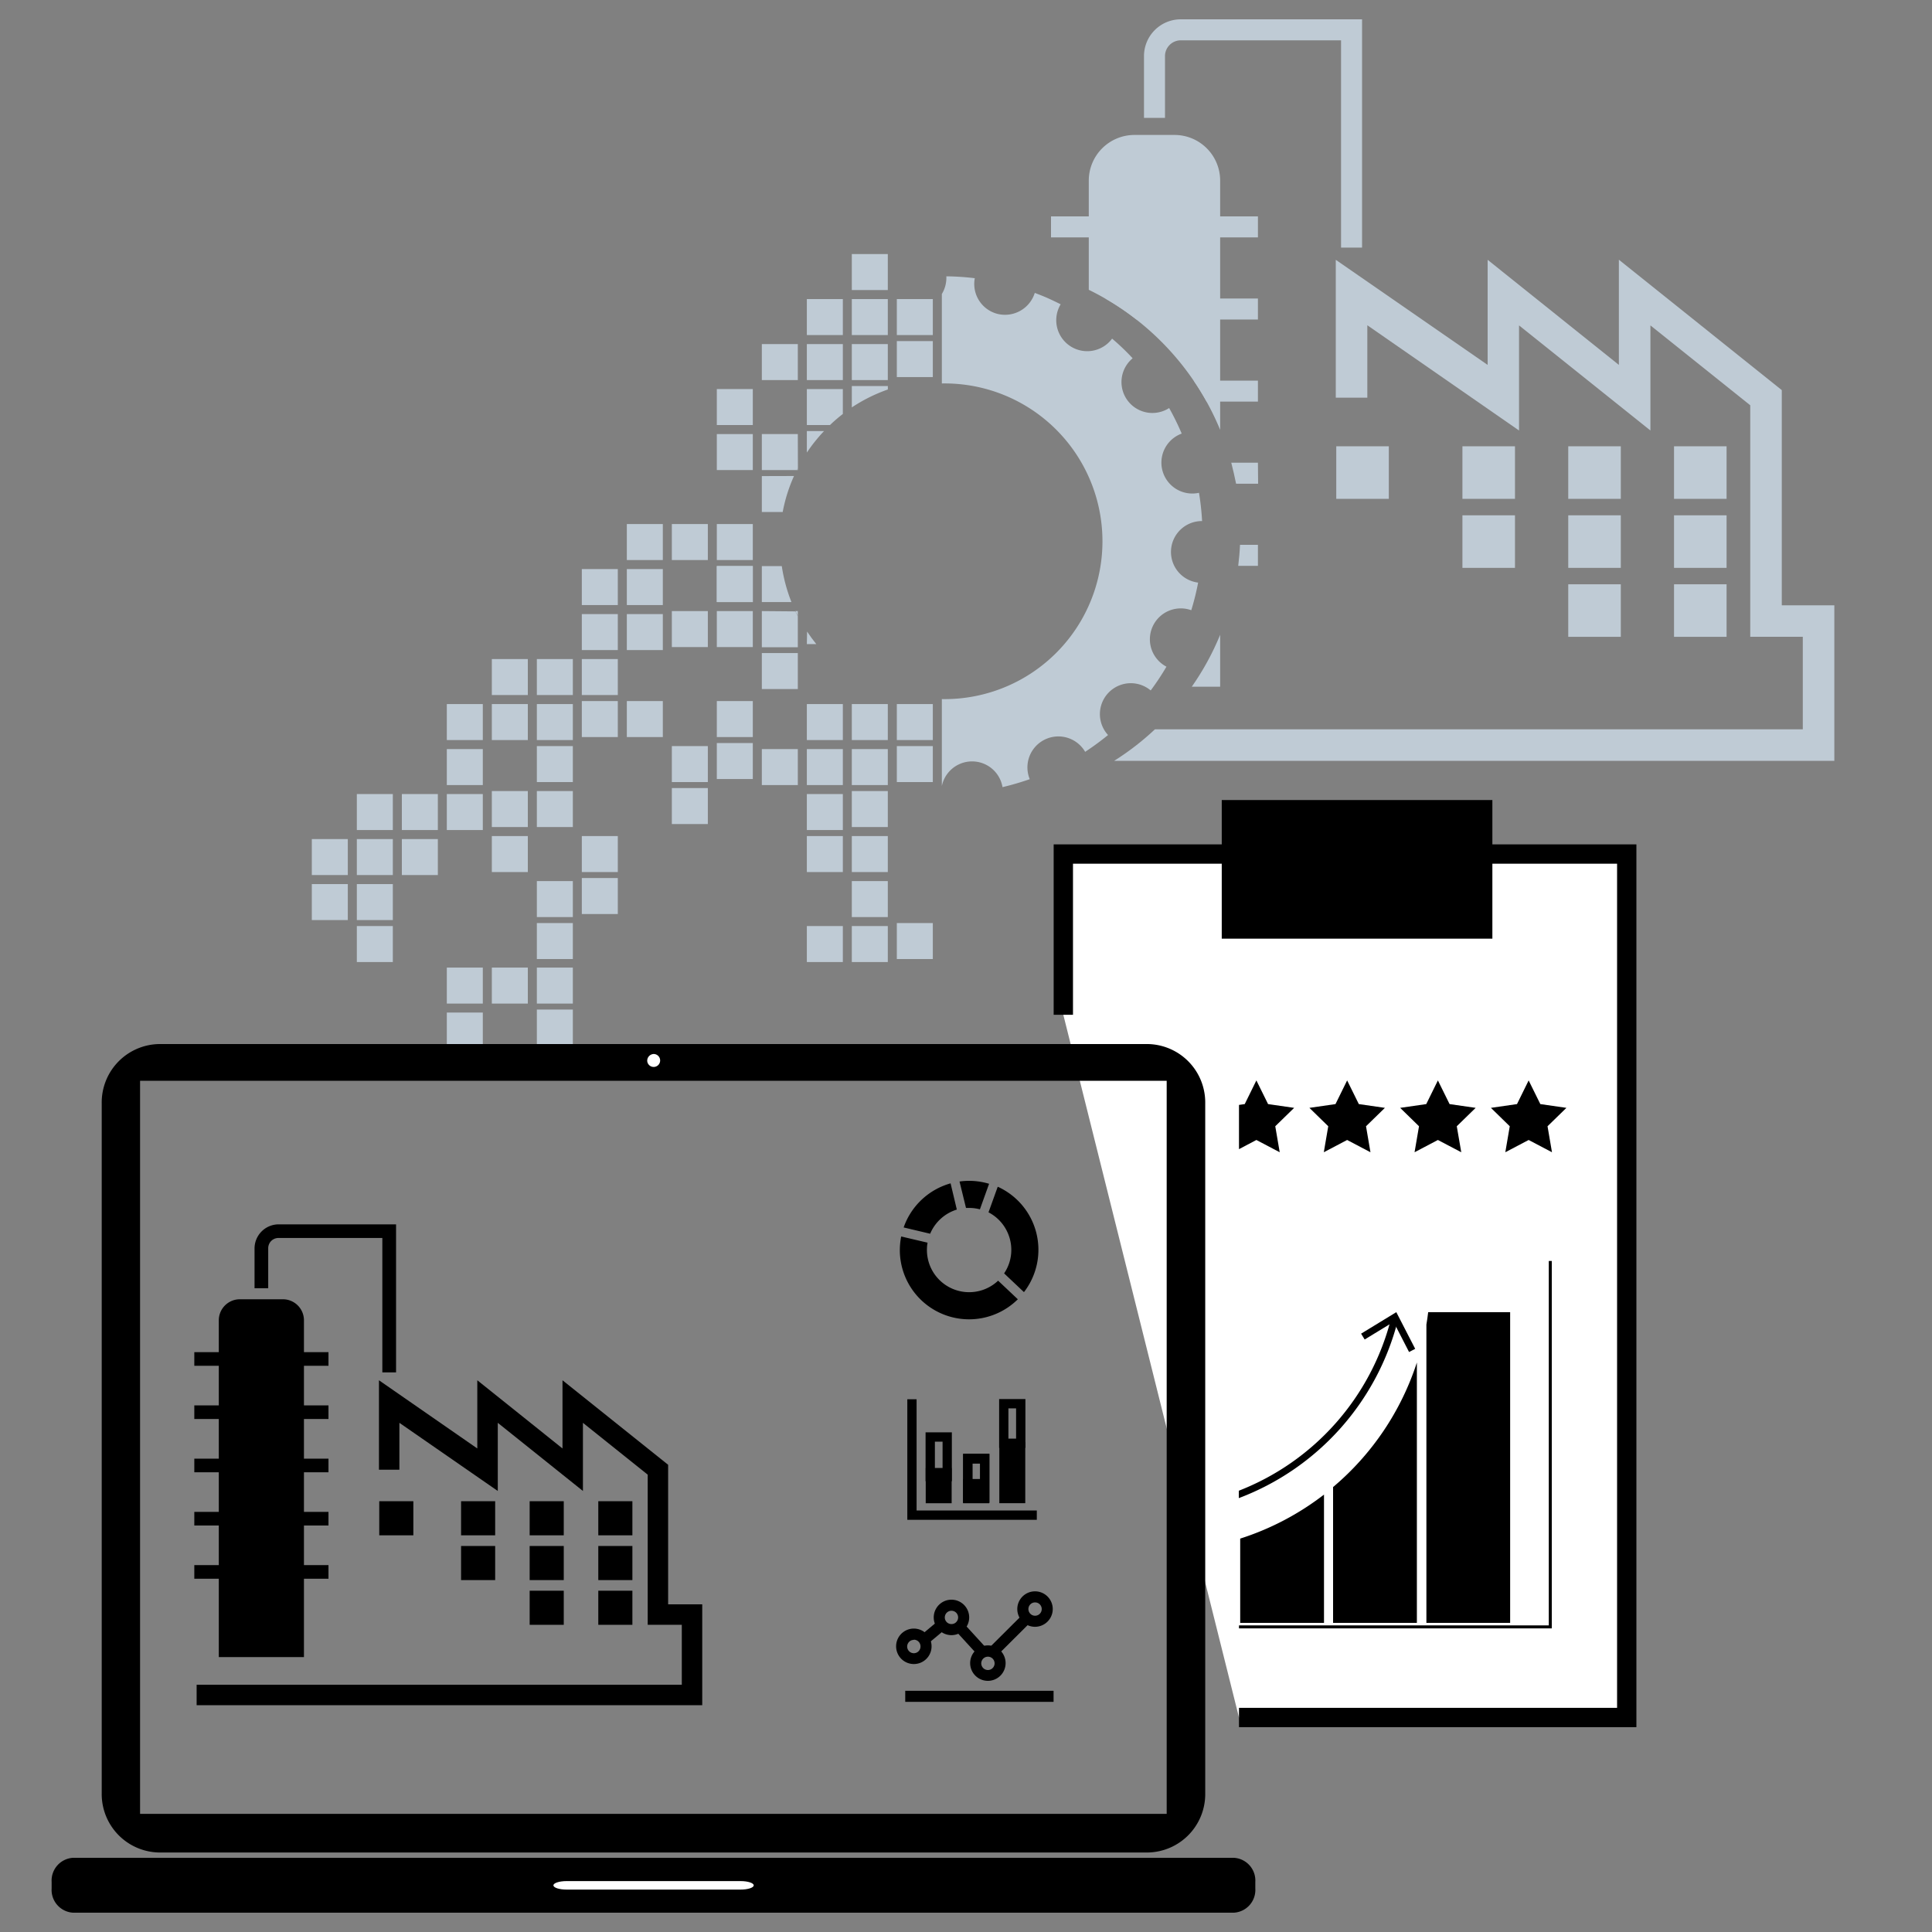<svg id="Layer_1" data-name="Layer 1" xmlns="http://www.w3.org/2000/svg" viewBox="0 0 400 400"><rect x="0" y="0" width="400" height="400" fill="#808080" stroke="none"/><title>Icons</title><polyline points="256.52 355.59 336.8 355.59 336.8 176.82 220.15 176.82 220.15 210.1" style="fill:#fff;stroke:#000;stroke-miterlimit:10;stroke-width:4px"/><rect x="252.95" y="165.64" width="56.03" height="28.7"/><polygon points="260.12 233.76 258.52 234.6 258.52 230.49 259.04 230.42 260.12 228.21 261.21 230.42 263.64 230.77 261.88 232.49 262.3 234.91 260.12 233.76" style="fill:#fff"/><polygon points="260.12 223.69 257.71 228.59 256.52 228.76 256.52 237.92 260.12 236.02 264.95 238.56 264.03 233.18 267.94 229.37 262.54 228.59 260.12 223.69 260.12 223.69"/><polygon points="277.15 232.49 275.39 230.77 277.82 230.42 278.91 228.21 280 230.42 282.43 230.77 280.67 232.49 281.09 234.91 278.91 233.76 276.74 234.91 277.15 232.49" style="fill:#fff"/><polygon points="278.91 223.69 276.5 228.59 271.1 229.37 275 233.18 274.08 238.56 278.91 236.02 283.74 238.56 282.82 233.18 286.73 229.37 281.33 228.59 278.91 223.69 278.91 223.69"/><polygon points="297.7 233.76 295.53 234.91 295.94 232.49 294.19 230.77 296.62 230.42 297.7 228.21 298.79 230.42 301.22 230.77 299.46 232.49 299.88 234.91 297.7 233.76" style="fill:#fff"/><polygon points="297.7 223.69 295.29 228.59 289.89 229.37 293.79 233.18 292.87 238.56 297.7 236.02 302.54 238.56 301.61 233.18 305.52 229.37 300.12 228.59 297.7 223.69 297.7 223.69"/><polygon points="316.49 233.76 314.32 234.91 314.73 232.49 312.98 230.77 315.41 230.42 316.49 228.21 317.58 230.42 320.01 230.77 318.25 232.49 318.67 234.91 316.49 233.76" style="fill:#fff"/><polygon points="316.49 223.69 314.08 228.59 308.68 229.37 312.58 233.18 311.66 238.56 316.49 236.02 321.32 238.56 320.4 233.18 324.31 229.37 318.91 228.59 316.49 223.69 316.49 223.69"/><polygon points="321.28 261.07 320.66 261.07 320.66 336.52 256.52 336.52 256.52 337.14 321.28 337.14 321.28 261.07"/><path d="M295.69,271.67c-.1.86-.23,1.72-.37,2.57V336h17.34V271.67Z"/><path d="M276,307.88V336h17.35V282.09A56.56,56.56,0,0,1,276,307.88Z"/><path d="M256.77,336h17.35V309.44a56.47,56.47,0,0,1-17.35,9.11Z"/><path d="M289.42,273.34,288,273a52,52,0,0,1-31.52,35.64v1.53A53.47,53.47,0,0,0,289.42,273.34Z"/><polygon points="281.8 276.12 282.54 277.33 288.52 273.68 291.73 279.92 293 279.26 289.09 271.67 281.8 276.12"/><path d="M242.45,113.88a6.4,6.4,0,0,1,6.43-6,54.49,54.49,0,0,0-.64-5.85,6.4,6.4,0,0,1-3.58-12.26,54,54,0,0,0-2.6-5.29,6.4,6.4,0,0,1-7.56-10.3,48.25,48.25,0,0,0-4.25-4.07A6.41,6.41,0,0,1,219.6,63c-.86-.43-1.75-.86-2.64-1.26s-1.84-.76-2.72-1.1A6.46,6.46,0,0,1,206.58,65a6.39,6.39,0,0,1-4.76-7.4,53.27,53.27,0,0,0-5.89-.39,6.46,6.46,0,0,1-.93,3.66V79.39a32.68,32.68,0,1,1,0,65.35v18a6.39,6.39,0,0,1,12.56.23,57.82,57.82,0,0,0,5.64-1.65,6.41,6.41,0,0,1,11.47-5.66,58.14,58.14,0,0,0,4.74-3.48,6.4,6.4,0,0,1,8.83-9.23,53.74,53.74,0,0,0,3.26-4.92,6.4,6.4,0,0,1,5.14-11.69,53.07,53.07,0,0,0,1.42-5.72A6.39,6.39,0,0,1,242.45,113.88Z" style="fill:#bfcbd5"/><rect x="123.87" y="329.34" width="7.06" height="7.06"/><rect x="123.87" y="320.08" width="7.06" height="7.06"/><rect x="123.87" y="310.81" width="7.06" height="7.06"/><rect x="109.66" y="329.34" width="7.06" height="7.06"/><rect x="109.66" y="320.08" width="7.06" height="7.06"/><rect x="109.66" y="310.81" width="7.06" height="7.06"/><rect x="95.46" y="320.08" width="7.06" height="7.06"/><rect x="95.46" y="310.81" width="7.06" height="7.06"/><rect x="78.52" y="310.81" width="7.06" height="7.06"/><path d="M82,284.14H79.16V256.31H57.64a2.12,2.12,0,0,0-2.11,2.12v8.29H52.7v-8.29a5,5,0,0,1,4.94-4.94H82Z"/><rect x="40.23" y="279.95" width="27.78" height="2.82"/><rect x="40.23" y="290.97" width="27.78" height="2.82"/><rect x="40.23" y="324.04" width="27.78" height="2.82"/><rect x="40.23" y="313.02" width="27.78" height="2.82"/><rect x="40.23" y="302" width="27.78" height="2.82"/><polygon points="145.39 353.04 40.71 353.04 40.71 348.81 141.16 348.81 141.16 336.39 134.1 336.39 134.1 305.31 120.69 294.58 120.69 308.69 103.06 294.58 103.06 308.69 82.69 294.58 82.69 304.29 78.46 304.29 78.46 285.77 98.82 299.89 98.82 285.77 116.46 299.89 116.46 285.77 138.33 303.27 138.33 332.16 145.39 332.16 145.39 353.04"/><path d="M49.66,269h8.91a4.36,4.36,0,0,1,4.36,4.36v69.72a0,0,0,0,1,0,0H45.3a0,0,0,0,1,0,0V273.38A4.36,4.36,0,0,1,49.66,269Z"/><rect x="185.68" y="61.92" width="7.45" height="7.45" style="fill:#bfcbd5"/><rect x="185.68" y="70.62" width="7.45" height="7.45" style="fill:#bfcbd5"/><rect x="176.36" y="52.6" width="7.45" height="7.45" style="fill:#bfcbd5"/><rect x="176.36" y="61.92" width="7.45" height="7.45" style="fill:#bfcbd5"/><rect x="176.36" y="71.24" width="7.45" height="7.45" style="fill:#bfcbd5"/><path d="M183.82,79.93h-7.46v4.42a33.51,33.51,0,0,1,7.46-3.71Z" style="fill:#bfcbd5"/><rect x="167.05" y="61.92" width="7.45" height="7.45" style="fill:#bfcbd5"/><rect x="167.05" y="71.24" width="7.45" height="7.45" style="fill:#bfcbd5"/><path d="M174.5,80.55h-7.45V88h4.79a32.38,32.38,0,0,1,2.66-2.29Z" style="fill:#bfcbd5"/><path d="M167.05,89.25V93.7a33.23,33.23,0,0,1,3.56-4.45Z" style="fill:#bfcbd5"/><rect x="157.73" y="71.24" width="7.45" height="7.45" style="fill:#bfcbd5"/><path d="M165.18,89.87h-7.45v7.45H165c.07-.13.13-.27.2-.41Z" style="fill:#bfcbd5"/><path d="M165.18,96.91c-.07.14-.13.28-.2.41h.2Z" style="fill:#bfcbd5"/><path d="M157.73,98.57V106h4.32a32.81,32.81,0,0,1,2.34-7.45Z" style="fill:#bfcbd5"/><rect x="148.41" y="80.55" width="7.45" height="7.45" style="fill:#bfcbd5"/><rect x="148.41" y="89.87" width="7.45" height="7.45" style="fill:#bfcbd5"/><path d="M167.05,133.35H169c-.67-.83-1.31-1.7-1.9-2.59Z" style="fill:#bfcbd5"/><path d="M157.73,117.2v7.45h6.13a33.68,33.68,0,0,1-2-7.45Z" style="fill:#bfcbd5"/><rect x="185.68" y="145.77" width="7.45" height="7.45" style="fill:#bfcbd5"/><rect x="185.68" y="154.47" width="7.45" height="7.45" style="fill:#bfcbd5"/><rect x="176.36" y="145.77" width="7.45" height="7.45" style="fill:#bfcbd5"/><rect x="176.36" y="155.09" width="7.45" height="7.45" style="fill:#bfcbd5"/><rect x="176.36" y="163.78" width="7.45" height="7.45" style="fill:#bfcbd5"/><rect x="167.05" y="145.77" width="7.45" height="7.45" style="fill:#bfcbd5"/><rect x="167.05" y="155.09" width="7.45" height="7.45" style="fill:#bfcbd5"/><rect x="167.05" y="164.4" width="7.45" height="7.45" style="fill:#bfcbd5"/><rect x="167.05" y="173.1" width="7.45" height="7.45" style="fill:#bfcbd5"/><rect x="157.73" y="155.09" width="7.45" height="7.45" style="fill:#bfcbd5"/><rect x="185.68" y="191.11" width="7.45" height="7.45" style="fill:#bfcbd5"/><rect x="176.36" y="173.1" width="7.45" height="7.45" style="fill:#bfcbd5"/><rect x="176.36" y="182.42" width="7.45" height="7.45" style="fill:#bfcbd5"/><rect x="176.36" y="191.73" width="7.45" height="7.45" style="fill:#bfcbd5"/><rect x="167.05" y="191.73" width="7.45" height="7.45" style="fill:#bfcbd5"/><rect x="148.41" y="108.5" width="7.45" height="7.45" style="fill:#bfcbd5"/><rect x="148.41" y="117.2" width="7.45" height="7.45" style="fill:#bfcbd5"/><rect x="139.1" y="108.5" width="7.45" height="7.45" style="fill:#bfcbd5"/><rect x="139.1" y="126.52" width="7.45" height="7.45" style="fill:#bfcbd5"/><rect x="129.78" y="108.5" width="7.45" height="7.45" style="fill:#bfcbd5"/><rect x="129.78" y="117.82" width="7.45" height="7.45" style="fill:#bfcbd5"/><rect x="129.78" y="127.14" width="7.45" height="7.45" style="fill:#bfcbd5"/><rect x="120.46" y="117.82" width="7.45" height="7.45" style="fill:#bfcbd5"/><rect x="120.46" y="127.14" width="7.45" height="7.45" style="fill:#bfcbd5"/><rect x="148.41" y="145.15" width="7.45" height="7.45" style="fill:#bfcbd5"/><rect x="148.41" y="153.84" width="7.45" height="7.45" style="fill:#bfcbd5"/><rect x="139.1" y="154.47" width="7.45" height="7.45" style="fill:#bfcbd5"/><rect x="139.1" y="163.16" width="7.45" height="7.45" style="fill:#bfcbd5"/><rect x="129.78" y="145.15" width="7.45" height="7.45" style="fill:#bfcbd5"/><rect x="120.46" y="136.45" width="7.45" height="7.45" style="fill:#bfcbd5"/><rect x="120.46" y="145.15" width="7.45" height="7.45" style="fill:#bfcbd5"/><rect x="111.15" y="136.45" width="7.45" height="7.45" style="fill:#bfcbd5"/><rect x="111.15" y="145.77" width="7.45" height="7.45" style="fill:#bfcbd5"/><rect x="111.15" y="154.47" width="7.45" height="7.45" style="fill:#bfcbd5"/><rect x="101.83" y="136.45" width="7.45" height="7.45" style="fill:#bfcbd5"/><rect x="101.83" y="145.77" width="7.45" height="7.45" style="fill:#bfcbd5"/><rect x="101.83" y="163.78" width="7.45" height="7.45" style="fill:#bfcbd5"/><rect x="92.51" y="145.77" width="7.45" height="7.45" style="fill:#bfcbd5"/><rect x="92.51" y="155.09" width="7.45" height="7.45" style="fill:#bfcbd5"/><rect x="120.46" y="173.1" width="7.45" height="7.45" style="fill:#bfcbd5"/><rect x="120.46" y="181.79" width="7.45" height="7.45" style="fill:#bfcbd5"/><rect x="111.15" y="163.78" width="7.45" height="7.45" style="fill:#bfcbd5"/><rect x="111.15" y="182.42" width="7.45" height="7.45" style="fill:#bfcbd5"/><rect x="111.15" y="191.11" width="7.45" height="7.45" style="fill:#bfcbd5"/><rect x="101.83" y="173.1" width="7.45" height="7.45" style="fill:#bfcbd5"/><rect x="92.51" y="164.4" width="7.45" height="7.45" style="fill:#bfcbd5"/><rect x="83.2" y="164.4" width="7.45" height="7.45" style="fill:#bfcbd5"/><rect x="83.2" y="173.72" width="7.45" height="7.45" style="fill:#bfcbd5"/><rect x="73.88" y="164.4" width="7.45" height="7.45" style="fill:#bfcbd5"/><rect x="73.88" y="173.72" width="7.45" height="7.45" style="fill:#bfcbd5"/><rect x="73.88" y="183.04" width="7.45" height="7.45" style="fill:#bfcbd5"/><rect x="73.88" y="191.73" width="7.45" height="7.45" style="fill:#bfcbd5"/><rect x="64.56" y="173.72" width="7.45" height="7.45" style="fill:#bfcbd5"/><rect x="64.56" y="183.04" width="7.45" height="7.45" style="fill:#bfcbd5"/><path d="M157.73,126.52V134h7.45v-6.42c-.17-.34-.33-.69-.5-1Z" style="fill:#bfcbd5"/><path d="M164.68,126.52c.17.34.33.69.5,1v-1Z" style="fill:#bfcbd5"/><rect x="157.73" y="135.21" width="7.45" height="7.45" style="fill:#bfcbd5"/><rect x="148.41" y="117.2" width="7.45" height="7.45" style="fill:#bfcbd5"/><rect x="148.41" y="126.52" width="7.45" height="7.45" style="fill:#bfcbd5"/><rect x="346.59" y="120.97" width="10.88" height="10.88" style="fill:#bfcbd5"/><rect x="346.59" y="106.69" width="10.88" height="10.88" style="fill:#bfcbd5"/><rect x="346.59" y="92.4" width="10.88" height="10.88" style="fill:#bfcbd5"/><rect x="324.69" y="120.97" width="10.88" height="10.88" style="fill:#bfcbd5"/><rect x="324.69" y="106.69" width="10.88" height="10.88" style="fill:#bfcbd5"/><rect x="324.69" y="92.4" width="10.88" height="10.88" style="fill:#bfcbd5"/><rect x="302.78" y="106.69" width="10.88" height="10.88" style="fill:#bfcbd5"/><rect x="302.78" y="92.4" width="10.88" height="10.88" style="fill:#bfcbd5"/><rect x="276.66" y="92.4" width="10.88" height="10.88" style="fill:#bfcbd5"/><path d="M282,51.26h-4.35V8.35H244.46a3.27,3.27,0,0,0-3.26,3.27V24.4h-4.35V11.62A7.62,7.62,0,0,1,244.46,4H282Z" style="fill:#bfcbd5"/><rect x="217.6" y="44.8" width="42.84" height="4.35" style="fill:#bfcbd5"/><path d="M260.44,61.8h-31.6a56.45,56.45,0,0,1,6.45,4.35h25.15Z" style="fill:#bfcbd5"/><path d="M260.44,112.8h-3.71c-.06,1.47-.2,2.92-.37,4.35h4.08Z" style="fill:#bfcbd5"/><path d="M260.44,95.8h-5.52c.38,1.43.69,2.88,1,4.35h4.56Z" style="fill:#bfcbd5"/><path d="M260.44,78.8h-13.3q1.44,2.11,2.68,4.35h10.62Z" style="fill:#bfcbd5"/><path d="M379.78,125.32H368.9V80.77l-33.73-27V75.55L308,53.79V75.55L276.56,53.79V82.34h6.53v-15L314.5,89.13V67.37l27.2,21.76V67.37l20.67,16.54v47.93h10.88V151H239.11a55.35,55.35,0,0,1-8.45,6.53H379.78Z" style="fill:#bfcbd5"/><path d="M252.62,89V37.4a9.45,9.45,0,0,0-9.46-9.46h-8.27a9.46,9.46,0,0,0-9.47,9.46V60A56.06,56.06,0,0,1,252.62,89Z" style="fill:#bfcbd5"/><path d="M252.62,131.42a55,55,0,0,1-5.88,10.76h5.88Z" style="fill:#bfcbd5"/><polygon points="214.66 314.66 187.85 314.66 187.85 289.7 189.77 289.7 189.77 312.73 214.66 312.73 214.66 314.66"/><rect x="206.9" y="298.59" width="5.37" height="12.63"/><rect x="191.66" y="303.93" width="5.37" height="7.3"/><path d="M197.07,306.67h-5.44V296.55h5.44Zm-3.51-1.93h1.59v-6.26h-1.59Z"/><path d="M204.84,311.15h-5.43V301h5.43Zm-3.51-1.92h1.59V303h-1.59Z"/><path d="M204.84,311.15h-5.43V301h5.43Zm-3.51-1.92h1.59V303h-1.59Z"/><path d="M212.3,299.77h-5.44V289.66h5.44Zm-3.52-1.92h1.59v-6.26h-1.59Z"/><rect x="199.41" y="306.21" width="5.37" height="5.02"/><path d="M200,250.09q.33,0,.66,0a8.61,8.61,0,0,1,2.22.29l1.9-5.29a14.41,14.41,0,0,0-4.12-.61,14,14,0,0,0-2,.14Z"/><path d="M206.65,265.15a8.74,8.74,0,0,1-14.74-6.35,8.43,8.43,0,0,1,.13-1.52L186.58,256a14.89,14.89,0,0,0-.28,2.85A14.34,14.34,0,0,0,210.73,269Z"/><path d="M204.66,251a8.76,8.76,0,0,1,4.72,7.76,8.63,8.63,0,0,1-1.49,4.88l4.11,3.88a14.33,14.33,0,0,0-5.43-21.82Z"/><path d="M192.58,255.43a8.8,8.8,0,0,1,5.52-5L196.81,245a14.42,14.42,0,0,0-9.72,9.13Z"/><rect x="187.42" y="350.06" width="30.71" height="2.29"/><rect x="204.26" y="337.12" width="10.14" height="2.29" transform="translate(-177.68 246.28) rotate(-44.88)"/><rect x="199.91" y="336.03" width="2.28" height="6.83" transform="translate(-176.36 224.56) rotate(-42.43)"/><rect x="189.9" y="337.27" width="5.48" height="2.28" transform="translate(-172.17 202.22) rotate(-39.88)"/><path d="M189.2,344.52a3.67,3.67,0,1,1,3.67-3.66A3.66,3.66,0,0,1,189.2,344.52Zm0-5a1.38,1.38,0,1,0,1.38,1.38A1.38,1.38,0,0,0,189.2,339.48Z"/><path d="M204.54,348a3.67,3.67,0,1,1,3.66-3.66A3.67,3.67,0,0,1,204.54,348Zm0-5a1.38,1.38,0,1,0,1.38,1.38A1.38,1.38,0,0,0,204.54,343Z"/><path d="M197,338.54a3.67,3.67,0,1,1,3.66-3.67A3.68,3.68,0,0,1,197,338.54Zm0-5.05a1.38,1.38,0,1,0,1.37,1.38A1.38,1.38,0,0,0,197,333.49Z"/><path d="M214.3,336.81a3.67,3.67,0,1,1,3.66-3.67A3.68,3.68,0,0,1,214.3,336.81Zm0-5.05a1.38,1.38,0,1,0,1.38,1.38A1.38,1.38,0,0,0,214.3,331.76Z"/><rect x="111.15" y="200.33" width="7.45" height="7.45" style="fill:#bfcbd5"/><rect x="111.15" y="209.02" width="7.45" height="7.45" style="fill:#bfcbd5"/><rect x="101.83" y="200.33" width="7.45" height="7.45" style="fill:#bfcbd5"/><rect x="92.51" y="200.33" width="7.45" height="7.45" style="fill:#bfcbd5"/><rect x="92.51" y="209.64" width="7.45" height="7.45" style="fill:#bfcbd5"/><path d="M248.87,344.78l.66,0V228.45a12.1,12.1,0,0,0-11.88-12.29H32.93a12.1,12.1,0,0,0-11.87,12.29V371.26a12.1,12.1,0,0,0,11.87,12.28H237.65a12.1,12.1,0,0,0,11.88-12.28v-31.8l-.66,0a53.67,53.67,0,0,1-7.32-.51v36.59H29V223.76H241.55V345.29A53.67,53.67,0,0,1,248.87,344.78Z"/><path d="M10.69,391a4.72,4.72,0,0,0,4.4,5h240.4a4.72,4.72,0,0,0,4.41-5v-1.36a4.72,4.72,0,0,0-4.41-5H15.09a4.72,4.72,0,0,0-4.4,5Z"/><path d="M114.58,390.34c0,.49,1.23.88,2.74.88h36c1.51,0,2.73-.39,2.73-.88h0c0-.49-1.22-.88-2.73-.88h-36c-1.51,0-2.74.39-2.74.88Z" style="fill:#fff"/><path d="M134,219.67a1.34,1.34,0,1,0,1.33-1.45A1.4,1.4,0,0,0,134,219.67Z" style="fill:#fff"/></svg>